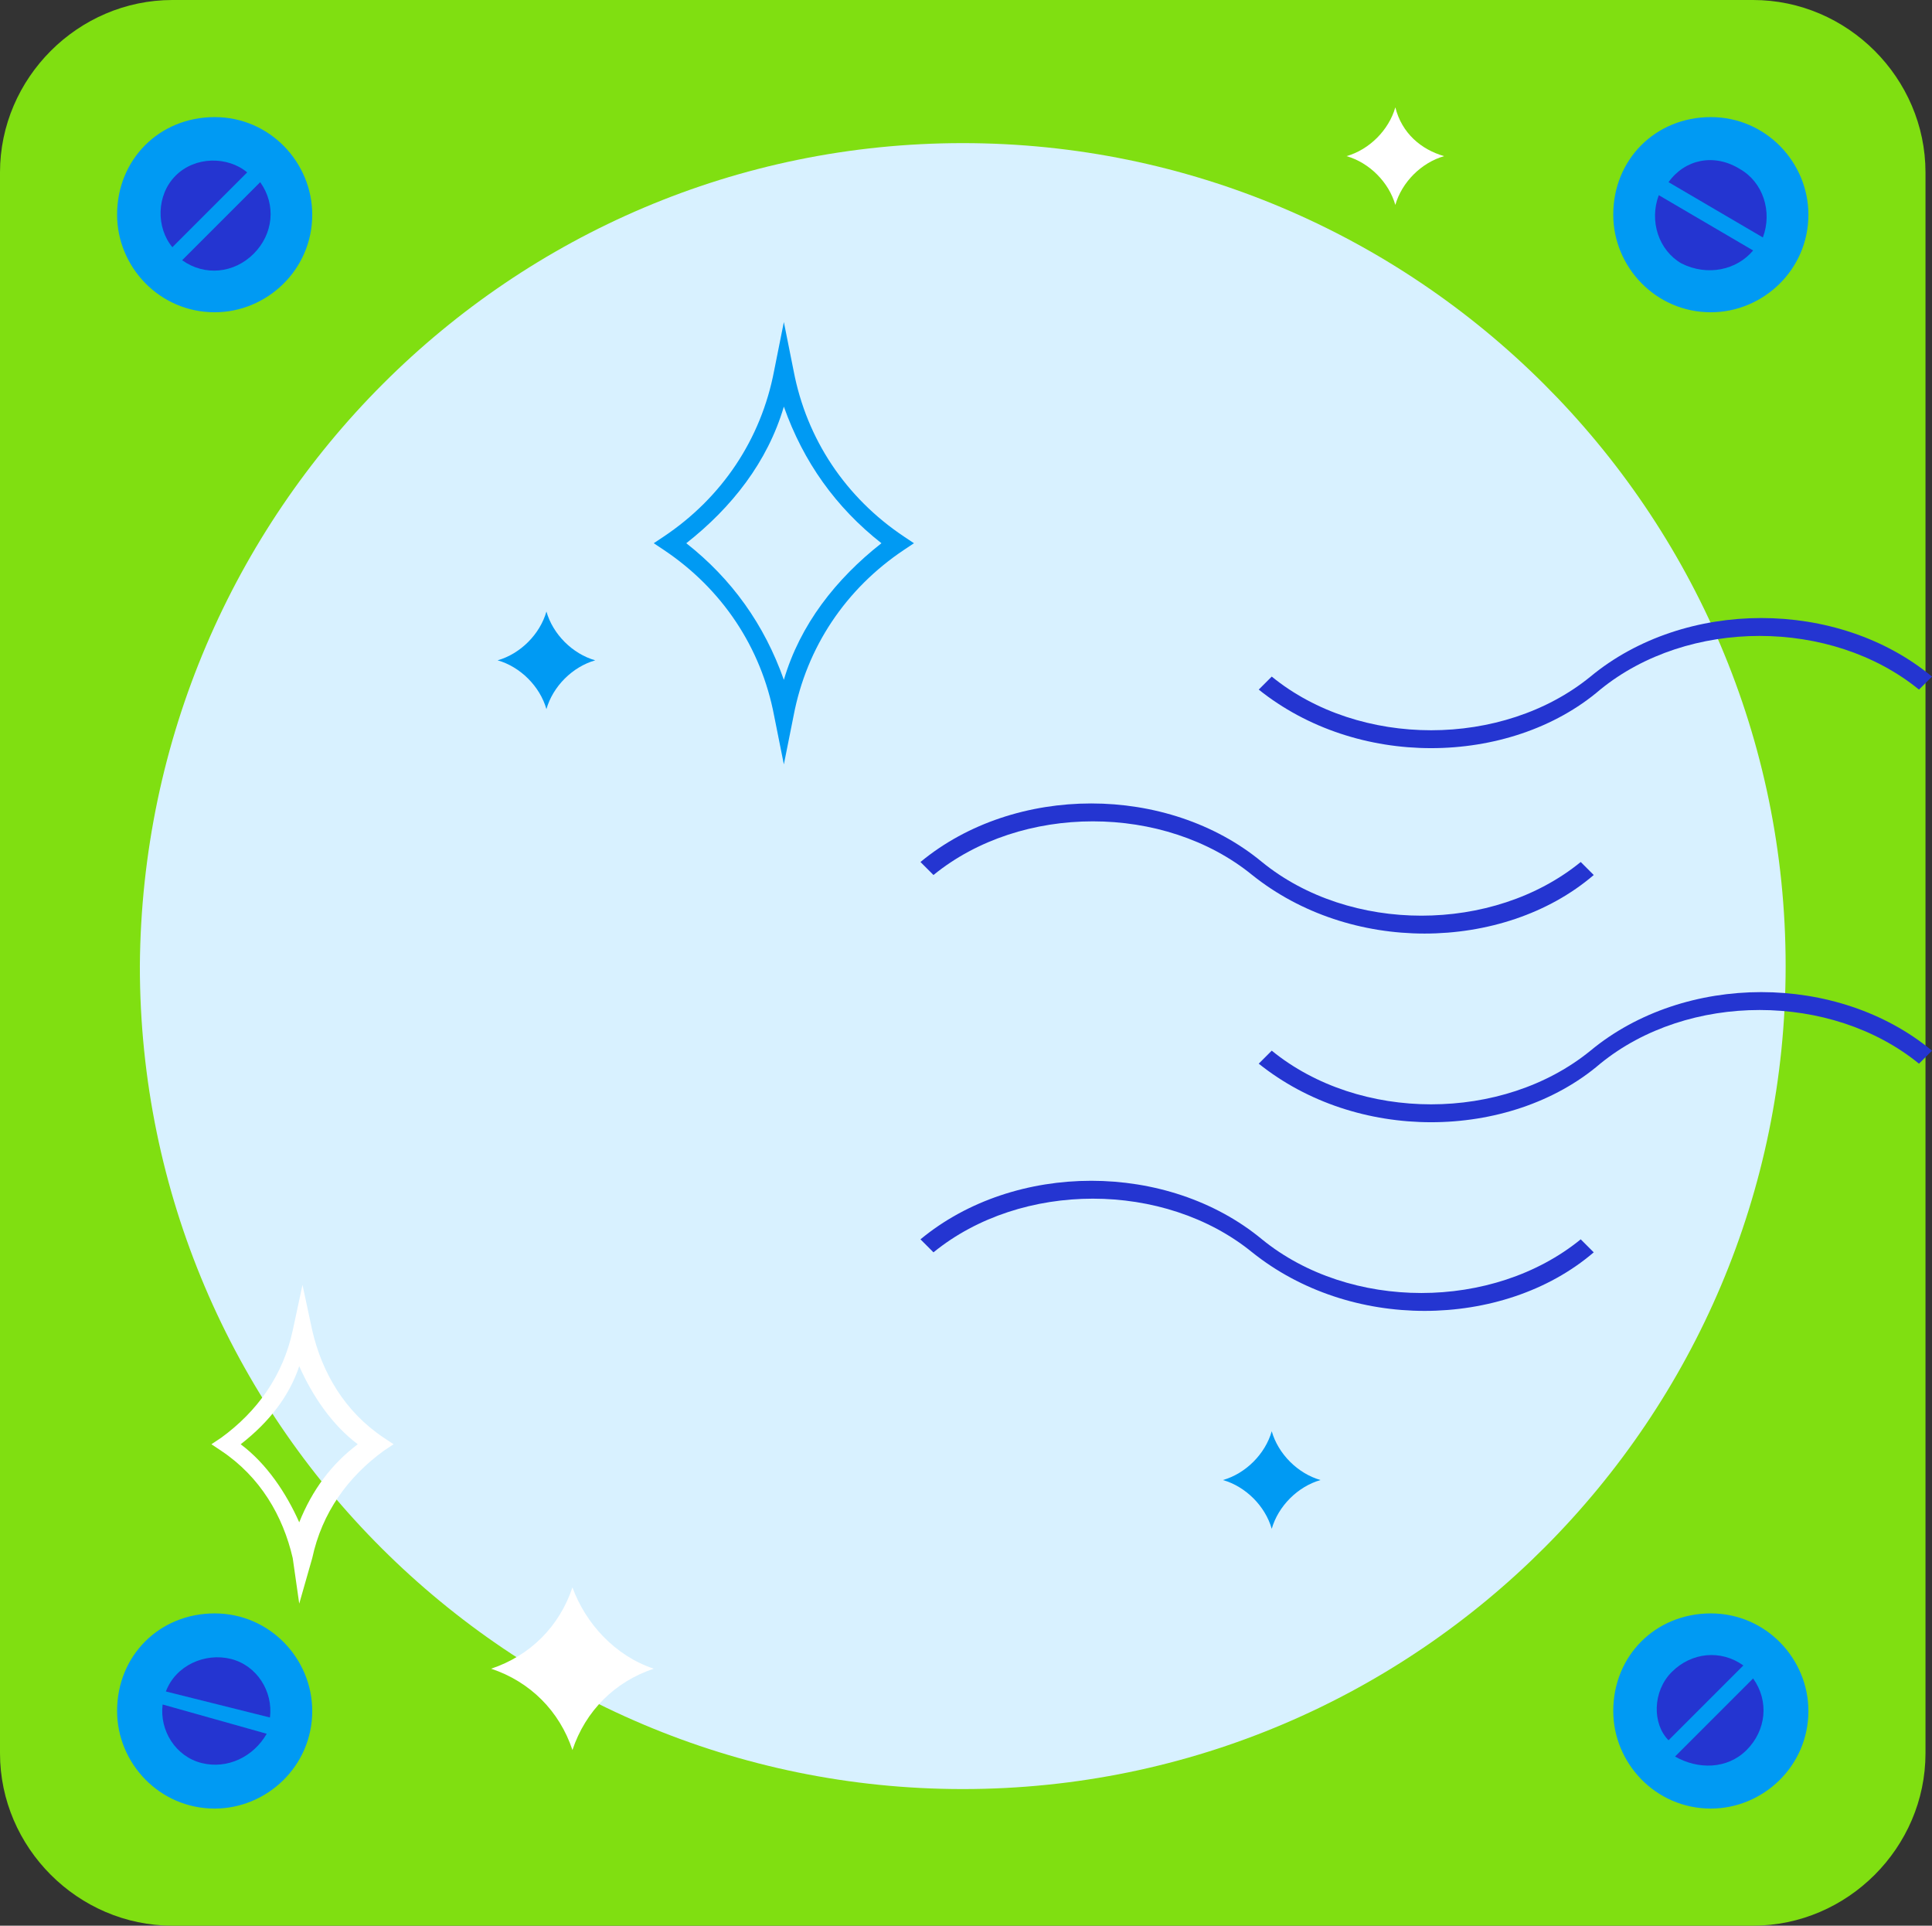 <?xml version="1.0" encoding="utf-8"?>
<!-- Generator: Adobe Illustrator 17.1.0, SVG Export Plug-In . SVG Version: 6.00 Build 0)  -->
<!DOCTYPE svg PUBLIC "-//W3C//DTD SVG 1.1//EN" "http://www.w3.org/Graphics/SVG/1.1/DTD/svg11.dtd">
<svg version="1.1" id="Слой_1" xmlns="http://www.w3.org/2000/svg" xmlns:xlink="http://www.w3.org/1999/xlink" x="0px" y="0px"
	 viewBox="0 0 59.4 59.2" enable-background="new 0 0 59.4 59.2" xml:space="preserve">
<rect x="0" y="0" width="59.4" height="59.2" fill="#333333" stroke="none"/>
<g>
	<path fill-rule="evenodd" clip-rule="evenodd" fill="#009AF3" d="M-86,0h48.6c2.9,0,5.3,2.4,5.3,5.3v48.6c0,2.9-2.4,5.3-5.3,5.3
		H-86c-2.9,0-5.3-2.4-5.3-5.3V5.3C-91.3,2.4-88.9,0-86,0L-86,0z"/>
	<path fill-rule="evenodd" clip-rule="evenodd" fill="#2435D1" d="M-61.7,4.4c13.9,0,25.3,11.3,25.3,25.3
		c0,13.9-11.3,25.3-25.3,25.3c-13.9,0-25.3-11.3-25.3-25.3C-86.9,15.7-75.6,4.4-61.7,4.4L-61.7,4.4z"/>
	<path fill-rule="evenodd" clip-rule="evenodd" fill="#FFFFFF" d="M-46.3,49.7c-4.3,3.3-9.6,5.2-15.3,5.2c-2.5,0-5-0.4-7.3-1.1
		c1-2.2,5.2-3.9,10.3-3.9c2,0,3.9,0.3,5.5,0.7c1.3-0.6,3.1-1,5-1C-47.5,49.6-46.9,49.6-46.3,49.7L-46.3,49.7z"/>
	<path fill="#FFFFFF" d="M-75.5,54.1l-0.5-0.3l1.4-2.4c-1.5-3.4-4-6.1-7.2-7.9c-0.6-0.3-1.2-0.6-1.8-0.9l-2.3,1.3l-0.3-0.5l2.4-1.4
		c0.4-3.7-0.4-7.3-2.3-10.5c-0.3-0.6-0.7-1.1-1.1-1.7h-2.7v-0.6h2.7c2.1-3,3.3-6.5,3.3-10.2c0-0.7,0-1.3-0.1-2l-2.3-1.3l0.3-0.5
		l2.4,1.4c3.4-1.5,6.1-4,7.9-7.2c0.3-0.6,0.6-1.2,0.9-1.8L-76,5.5l0.5-0.3l1.4,2.4c3.7,0.4,7.3-0.4,10.5-2.3
		c0.6-0.3,1.1-0.7,1.7-1.1V1.6h0.6v2.7c3,2.1,6.5,3.3,10.2,3.3c0.7,0,1.3,0,2-0.1l1.3-2.3l0.5,0.3l-1.4,2.4c1.5,3.4,4,6.1,7.2,7.9
		c0.6,0.3,1.2,0.6,1.8,0.9l2.3-1.3l0.3,0.5l-24.2,14L-75.5,54.1z M-82.9,42.2c0.5,0.2,1,0.5,1.4,0.8c3.2,1.8,5.7,4.5,7.2,7.8l2-3.5
		c-1.8-2.9-4.3-5.4-7.2-7.1L-82.9,42.2z M-78.9,39.9c2.8,1.7,5.2,4.1,7,6.9l1.9-3.3c-1.6-2.1-3.4-4-5.6-5.5L-78.9,39.9z M-75,37.7
		c2,1.5,3.8,3.3,5.3,5.3l1.8-3.2c-1.2-1.4-2.5-2.8-4-3.9L-75,37.7z M-86.4,29.9c0.3,0.4,0.6,0.9,0.9,1.4c1.8,3.2,2.6,6.8,2.4,10.4
		l3.5-2c-0.1-3.4-1-6.8-2.7-9.8H-86.4z M-81.7,29.9c1.6,2.9,2.4,6.2,2.6,9.5l3.3-1.9c-0.3-2.6-1-5.1-2.1-7.6H-81.7z M-71.3,35.5
		c1.4,1.1,2.6,2.4,3.8,3.7l1.8-3.1c-0.8-0.8-1.6-1.6-2.4-2.4L-71.3,35.5z M-77.3,29.9c1,2.3,1.7,4.7,2,7.2l3.2-1.8
		c-0.3-1.8-0.8-3.7-1.5-5.4H-77.3z M-67.7,33.4c0.8,0.7,1.5,1.4,2.2,2.2l1.8-3.1c-0.3-0.3-0.6-0.6-0.9-0.9L-67.7,33.4z M-73,29.9
		c0.6,1.7,1.1,3.4,1.4,5.1l3.1-1.8c-0.2-1.1-0.5-2.2-0.9-3.3H-73z M-68.7,29.9c0.3,1,0.6,2,0.8,3l3.1-1.8c-0.1-0.4-0.2-0.8-0.3-1.2
		H-68.7z M-64,31.3c0.2,0.2,0.4,0.4,0.7,0.7l0.9-1.6L-64,31.3z M-64.6,29.9c0.1,0.3,0.2,0.6,0.2,0.9l1.6-0.9H-64.6z M-64.6,29.3h1.8
		l-1.6-0.9C-64.4,28.7-64.5,29-64.6,29.3z M-68.7,29.3h3.6c0.1-0.4,0.2-0.8,0.3-1.2l-3.1-1.8C-68.2,27.3-68.4,28.4-68.7,29.3z
		 M-72.9,29.3h3.6c0.3-1.1,0.6-2.2,0.9-3.3l-3.1-1.8C-71.9,26-72.3,27.7-72.9,29.3z M-77.2,29.3h3.7c0.6-1.7,1.1-3.6,1.4-5.4
		l-3.2-1.9C-75.6,24.6-76.2,27-77.2,29.3z M-81.7,29.3h3.8c1.1-2.4,1.7-5,2-7.6l-3.3-1.9C-79.3,23.2-80.1,26.4-81.7,29.3z
		 M-86.3,29.3h4c1.6-3,2.5-6.4,2.6-9.8l-3.5-2c0,0.5,0.1,1.1,0.1,1.6C-83.2,22.8-84.2,26.3-86.3,29.3z M-64,27.9l1.6,0.9l-0.9-1.6
		C-63.6,27.5-63.8,27.7-64,27.9z M-60,27.3l-0.9,1.6l1.6-0.9C-59.6,27.7-59.8,27.5-60,27.3z M-61.4,26.7v1.8l0.9-1.6
		C-60.8,26.9-61.1,26.8-61.4,26.7z M-62.9,27l0.9,1.6v-1.8C-62.3,26.8-62.6,26.9-62.9,27z M-67.6,25.9l3.1,1.8
		c0.3-0.3,0.6-0.6,0.9-0.9l-1.8-3.1C-66.2,24.4-66.9,25.2-67.6,25.9z M-59.7,26.8c0.3,0.3,0.6,0.6,0.9,0.9l3.1-1.8
		c-0.8-0.7-1.5-1.4-2.2-2.2L-59.7,26.8z M-65,23.4l1.8,3.1c0.4-0.1,0.8-0.2,1.2-0.3v-3.6C-63,22.9-64,23.2-65,23.4z M-61.4,26.2
		c0.4,0.1,0.8,0.2,1.2,0.3l1.8-3.1c-1-0.2-2-0.5-3-0.8V26.2z M-71.3,23.7l3.1,1.8c0.8-0.8,1.6-1.6,2.4-2.4l-1.8-3.1
		C-68.7,21.4-70,22.6-71.3,23.7z M-57.6,23.1c0.8,0.8,1.6,1.6,2.4,2.4l3.1-1.8c-1.4-1.1-2.6-2.4-3.8-3.7L-57.6,23.1z M-75,21.6
		l3.2,1.8c1.4-1.2,2.8-2.5,3.9-4l-1.9-3.2C-71.2,18.3-73,20.1-75,21.6z M-55.5,19.5c1.2,1.4,2.5,2.8,4,3.9l3.2-1.9
		c-2-1.5-3.8-3.3-5.3-5.3L-55.5,19.5z M-67.1,19.7l1.8,3.1c1.1-0.2,2.2-0.5,3.3-0.9v-3.6C-63.6,19-65.3,19.4-67.1,19.7z M-61.4,22
		c1.1,0.3,2.2,0.6,3.3,0.9l1.8-3.1c-1.7-0.3-3.5-0.7-5.1-1.3V22z M-78.8,19.4l3.3,1.9c2.1-1.6,4-3.4,5.5-5.6l-1.9-3.3
		C-73.7,15.2-76.1,17.6-78.8,19.4z M-53.4,15.8c1.6,2.1,3.4,4,5.6,5.5l3.3-1.9c-2.8-1.7-5.2-4.1-7-6.9L-53.4,15.8z M-69.2,16
		l1.8,3.2c1.8-0.3,3.7-0.8,5.4-1.5V14C-64.3,15-66.7,15.7-69.2,16z M-61.4,17.8c1.7,0.6,3.6,1.1,5.4,1.4l1.9-3.2
		c-2.5-0.3-4.9-0.9-7.3-1.9V17.8z M-82.9,17.1l3.5,2c2.9-1.8,5.4-4.3,7.1-7.2l-2-3.5c-0.2,0.5-0.5,1-0.8,1.4
		C-76.9,13-79.6,15.5-82.9,17.1z M-51.1,11.9c1.8,2.9,4.3,5.4,7.2,7.1l3.5-2c-0.5-0.2-1-0.5-1.4-0.8c-3.2-1.8-5.7-4.5-7.2-7.8
		L-51.1,11.9z M-71.4,12.2l1.9,3.3c2.6-0.3,5.1-1,7.6-2.1V9.6C-64.9,11.2-68.1,12-71.4,12.2z M-61.4,13.5c2.4,1.1,5,1.7,7.6,2
		l1.9-3.3c-3.3-0.1-6.6-1-9.5-2.5V13.5z M-73.8,8.2l2,3.5c3.4-0.1,6.8-1,9.8-2.7v-4c-0.4,0.3-0.9,0.6-1.4,0.9
		C-66.5,7.6-70.1,8.4-73.8,8.2z M-61.4,9c3,1.6,6.4,2.5,9.8,2.6l2-3.5c-0.5,0-1.1,0.1-1.6,0.1c-3.7,0-7.2-1.1-10.2-3.2V9z"/>
	<path fill-rule="evenodd" clip-rule="evenodd" fill="#80DF11" d="M-38.7,49.6c1.7,0,3,1.4,3,3c0,1.7-1.4,3-3,3s-3-1.4-3-3
		C-41.7,50.9-40.4,49.6-38.7,49.6L-38.7,49.6z"/>
	<path fill-rule="evenodd" clip-rule="evenodd" fill="#80DF11" d="M-84.7,49.6c1.7,0,3,1.4,3,3c0,1.7-1.4,3-3,3c-1.7,0-3-1.4-3-3
		C-87.7,50.9-86.4,49.6-84.7,49.6L-84.7,49.6z"/>
	<path fill-rule="evenodd" clip-rule="evenodd" fill="#80DF11" d="M-84.7,3.6c1.7,0,3,1.4,3,3c0,1.7-1.4,3-3,3c-1.7,0-3-1.4-3-3
		C-87.7,4.9-86.4,3.6-84.7,3.6L-84.7,3.6z"/>
	<path fill-rule="evenodd" clip-rule="evenodd" fill="#80DF11" d="M-38.7,3.6c1.7,0,3,1.4,3,3c0,1.7-1.4,3-3,3c-1.7,0-3-1.4-3-3
		C-41.7,4.9-40.4,3.6-38.7,3.6L-38.7,3.6z"/>
	<path fill-rule="evenodd" clip-rule="evenodd" fill="#2435D1" d="M-85.9,5.4c0.6-0.6,1.5-0.6,2.2-0.2L-86,7.6
		C-86.5,7-86.5,6-85.9,5.4L-85.9,5.4z M-83.3,5.6c0.5,0.7,0.4,1.6-0.2,2.2C-84.1,8.4-85,8.5-85.7,8L-83.3,5.6L-83.3,5.6z"/>
	<path fill-rule="evenodd" clip-rule="evenodd" fill="#2435D1" d="M-37.9,5.2c0.7,0.4,1,1.3,0.7,2.1L-40,5.6
		C-39.5,4.9-38.6,4.7-37.9,5.2L-37.9,5.2z M-37.4,7.7c-0.5,0.6-1.4,0.8-2.2,0.4c-0.7-0.4-1-1.3-0.7-2.1L-37.4,7.7L-37.4,7.7z"/>
	<path fill-rule="evenodd" clip-rule="evenodd" fill="#2435D1" d="M-39.9,51.4c0.6-0.6,1.5-0.7,2.2-0.2l-2.3,2.3
		C-40.5,53-40.5,52-39.9,51.4L-39.9,51.4z M-37.4,51.6c0.5,0.7,0.4,1.6-0.2,2.2c-0.6,0.6-1.5,0.6-2.2,0.2L-37.4,51.6L-37.4,51.6z"/>
	<path fill-rule="evenodd" clip-rule="evenodd" fill="#2435D1" d="M-85.1,54.2c-0.8-0.2-1.3-1-1.2-1.8l3.2,0.9
		C-83.5,54-84.3,54.4-85.1,54.2L-85.1,54.2z M-86.2,52c0.3-0.8,1.2-1.2,2-1c0.8,0.2,1.3,1,1.2,1.8L-86.2,52L-86.2,52z"/>
	<rect x="-51.7" y="11.9" fill="#FFFFFF" width="0.6" height="25.2"/>
	<path fill-rule="evenodd" clip-rule="evenodd" fill="#80DF11" d="M-51.4,34c1.7,0,3,1.4,3,3c0,1.7-1.4,3-3,3c-1.7,0-3-1.4-3-3
		C-54.5,35.4-53.1,34-51.4,34L-51.4,34z"/>
	<path fill="#80DF11" d="M-54,43.3c-0.9-1.6-0.4-3.6,1.2-4.5l0.3,0.5c-1.3,0.8-1.8,2.4-1,3.8L-54,43.3z M-55.7,41.6h-0.6
		c0-1.8,1.5-3.3,3.3-3.3v0.6C-54.4,38.8-55.7,40-55.7,41.6z M-46.5,41.3H-47c0-1.5-1.2-2.8-2.8-2.8V38C-48,38-46.5,39.5-46.5,41.3z
		 M-56.5,39.9h-0.6c0-1.8,1.5-3.3,3.3-3.3v0.6C-55.3,37.1-56.5,38.3-56.5,39.9z M-45.9,38.9c-0.4-0.6-1-1.1-1.7-1.3
		c-0.7-0.2-1.5-0.1-2.1,0.3l-0.3-0.5c1.6-0.9,3.6-0.4,4.5,1.2L-45.9,38.9z M-57.8,37.2l-0.5-0.3c0.9-1.6,2.9-2.1,4.5-1.2l-0.3,0.5
		c-0.6-0.4-1.4-0.5-2.1-0.3C-56.9,36.1-57.5,36.6-57.8,37.2z M-46,37c-0.4-0.6-1-1.1-1.7-1.3c-0.7-0.2-1.5-0.1-2.1,0.3l-0.3-0.5
		c0.8-0.4,1.7-0.6,2.5-0.3c0.9,0.2,1.6,0.8,2,1.5L-46,37z M-49.9,35.1l-0.5-0.3c0.9-1.6,2.9-2.1,4.5-1.2l-0.3,0.5
		C-47.5,33.3-49.2,33.8-49.9,35.1z"/>
	<path fill-rule="evenodd" clip-rule="evenodd" fill="#009AF3" d="M-50.4,38.7c0.7,0,1.3,0.6,1.3,1.3s-0.6,1.3-1.3,1.3
		s-1.3-0.6-1.3-1.3S-51.1,38.7-50.4,38.7L-50.4,38.7z"/>
</g>
<path fill-rule="evenodd" clip-rule="evenodd" fill="#80DF11" d="M5.3,0h48.6c2.9,0,5.3,2.4,5.3,5.3v48.6c0,2.9-2.4,5.3-5.3,5.3H5.3
	c-2.9,0-5.3-2.4-5.3-5.3V5.3C0,2.4,2.4,0,5.3,0L5.3,0z"/>
<path fill-rule="evenodd" clip-rule="evenodd" fill="#D8F1FF" d="M29.6,4.4c13.9,0,25.3,11.3,25.3,25.3c0,13.9-11.3,25.3-25.3,25.3
	c-13.9,0-25.3-11.3-25.3-25.3C4.4,15.7,15.7,4.4,29.6,4.4L29.6,4.4z"/>
<path fill-rule="evenodd" clip-rule="evenodd" fill="#009AF3" d="M52.6,49.6c1.7,0,3,1.4,3,3c0,1.7-1.4,3-3,3c-1.7,0-3-1.4-3-3
	C49.6,50.9,50.9,49.6,52.6,49.6L52.6,49.6z"/>
<path fill-rule="evenodd" clip-rule="evenodd" fill="#009AF3" d="M6.6,49.6c1.7,0,3,1.4,3,3c0,1.7-1.4,3-3,3c-1.7,0-3-1.4-3-3
	C3.6,50.9,4.9,49.6,6.6,49.6L6.6,49.6z"/>
<path fill-rule="evenodd" clip-rule="evenodd" fill="#009AF3" d="M6.6,3.6c1.7,0,3,1.4,3,3c0,1.7-1.4,3-3,3c-1.7,0-3-1.4-3-3
	C3.6,4.9,4.9,3.6,6.6,3.6L6.6,3.6z"/>
<path fill-rule="evenodd" clip-rule="evenodd" fill="#009AF3" d="M52.6,3.6c1.7,0,3,1.4,3,3c0,1.7-1.4,3-3,3c-1.7,0-3-1.4-3-3
	C49.6,4.9,50.9,3.6,52.6,3.6L52.6,3.6z"/>
<path fill-rule="evenodd" clip-rule="evenodd" fill="#2435D1" d="M5.4,5.4C6,4.8,7,4.8,7.6,5.3L5.3,7.6C4.8,7,4.8,6,5.4,5.4L5.4,5.4
	z M8,5.6c0.5,0.7,0.4,1.6-0.2,2.2C7.2,8.4,6.3,8.5,5.6,8L8,5.6L8,5.6z"/>
<path fill-rule="evenodd" clip-rule="evenodd" fill="#2435D1" d="M53.5,5.2c0.7,0.4,1,1.3,0.7,2.1l-2.9-1.7
	C51.8,4.9,52.7,4.7,53.5,5.2L53.5,5.2z M53.9,7.7c-0.5,0.6-1.4,0.8-2.2,0.4c-0.7-0.4-1-1.3-0.7-2.1L53.9,7.7L53.9,7.7z"/>
<path fill-rule="evenodd" clip-rule="evenodd" fill="#2435D1" d="M51.4,51.4c0.6-0.6,1.5-0.7,2.2-0.2l-2.3,2.3
	C50.8,53,50.8,52,51.4,51.4L51.4,51.4z M53.9,51.6c0.5,0.7,0.4,1.6-0.2,2.2c-0.6,0.6-1.5,0.6-2.2,0.2L53.9,51.6L53.9,51.6z"/>
<path fill-rule="evenodd" clip-rule="evenodd" fill="#2435D1" d="M6.2,54.2c-0.8-0.2-1.3-1-1.2-1.8l3.2,0.9C7.8,54,7,54.4,6.2,54.2
	L6.2,54.2z M5.1,52c0.3-0.8,1.2-1.2,2-1c0.8,0.2,1.3,1,1.2,1.8L5.1,52L5.1,52z"/>
<path fill="#FFFFFF" d="M9.2,49.3L9,47.9c-0.3-1.3-1-2.5-2.2-3.3l-0.3-0.2l0.3-0.2c1.1-0.8,1.9-1.9,2.2-3.3l0.3-1.4l0.3,1.4
	c0.3,1.3,1,2.5,2.2,3.3l0.3,0.2l-0.3,0.2c-1.1,0.8-1.9,1.9-2.2,3.3L9.2,49.3z M7.4,44.4c0.8,0.6,1.4,1.5,1.8,2.4
	c0.4-1,1-1.8,1.8-2.4c-0.8-0.6-1.4-1.5-1.8-2.4C8.9,42.9,8.3,43.7,7.4,44.4z"/>
<path fill="#2435D1" d="M43.8,40.3c-1.9,0-3.8-0.6-5.3-1.8c-2.7-2.2-7.1-2.2-9.8,0l-0.4-0.4c2.9-2.4,7.6-2.4,10.5,0
	c2.7,2.2,7.1,2.2,9.8,0l0.4,0.4C47.6,39.7,45.7,40.3,43.8,40.3z M44,34.5c-1.9,0-3.8-0.6-5.3-1.8l0.4-0.4c2.7,2.2,7.1,2.2,9.8,0
	c2.9-2.4,7.6-2.4,10.5,0l-0.4,0.4c-2.7-2.2-7.1-2.2-9.8,0C47.8,33.9,45.9,34.5,44,34.5z M43.8,28.7c-1.9,0-3.8-0.6-5.3-1.8
	c-2.7-2.2-7.1-2.2-9.8,0l-0.4-0.4c2.9-2.4,7.6-2.4,10.5,0c2.7,2.2,7.1,2.2,9.8,0l0.4,0.4C47.6,28.1,45.7,28.7,43.8,28.7z M44,23
	c-1.9,0-3.8-0.6-5.3-1.8l0.4-0.4c2.7,2.2,7.1,2.2,9.8,0c2.9-2.4,7.6-2.4,10.5,0l-0.4,0.4c-2.7-2.2-7.1-2.2-9.8,0
	C47.8,22.4,45.9,23,44,23z"/>
<path fill="#009AF3" d="M24.1,23.5L23.8,22c-0.4-2.1-1.6-3.9-3.4-5.1l-0.3-0.2l0.3-0.2c1.8-1.2,3-3,3.4-5.1l0.3-1.5l0.3,1.5
	c0.4,2.1,1.6,3.9,3.4,5.1l0.3,0.2l-0.3,0.2c-1.8,1.2-3,3-3.4,5.1L24.1,23.5z M21.1,16.7c1.4,1.1,2.4,2.5,3,4.2
	c0.5-1.7,1.6-3.1,3-4.2c-1.4-1.1-2.4-2.5-3-4.2C23.6,14.2,22.5,15.6,21.1,16.7z"/>
<path fill-rule="evenodd" clip-rule="evenodd" fill="#FFFFFF" d="M42.9,3.3c-0.2,0.7-0.8,1.3-1.5,1.5c0.7,0.2,1.3,0.8,1.5,1.5
	c0.2-0.7,0.8-1.3,1.5-1.5C43.7,4.6,43.1,4.1,42.9,3.3L42.9,3.3z"/>
<path fill-rule="evenodd" clip-rule="evenodd" fill="#FFFFFF" d="M17.6,48.8c-0.4,1.2-1.3,2.1-2.5,2.5c1.2,0.4,2.1,1.3,2.5,2.5
	c0.4-1.2,1.3-2.1,2.5-2.5C18.9,50.9,18,49.9,17.6,48.8L17.6,48.8z"/>
<path fill-rule="evenodd" clip-rule="evenodd" fill="#009AF3" d="M16.8,18.8c-0.2,0.7-0.8,1.3-1.5,1.5c0.7,0.2,1.3,0.8,1.5,1.5
	c0.2-0.7,0.8-1.3,1.5-1.5C17.6,20.1,17,19.5,16.8,18.8L16.8,18.8z"/>
<path fill-rule="evenodd" clip-rule="evenodd" fill="#009AF3" d="M39.1,44c-0.2,0.7-0.8,1.3-1.5,1.5c0.7,0.2,1.3,0.8,1.5,1.5
	c0.2-0.7,0.8-1.3,1.5-1.5C39.9,45.3,39.3,44.7,39.1,44L39.1,44z"/>
</svg>
